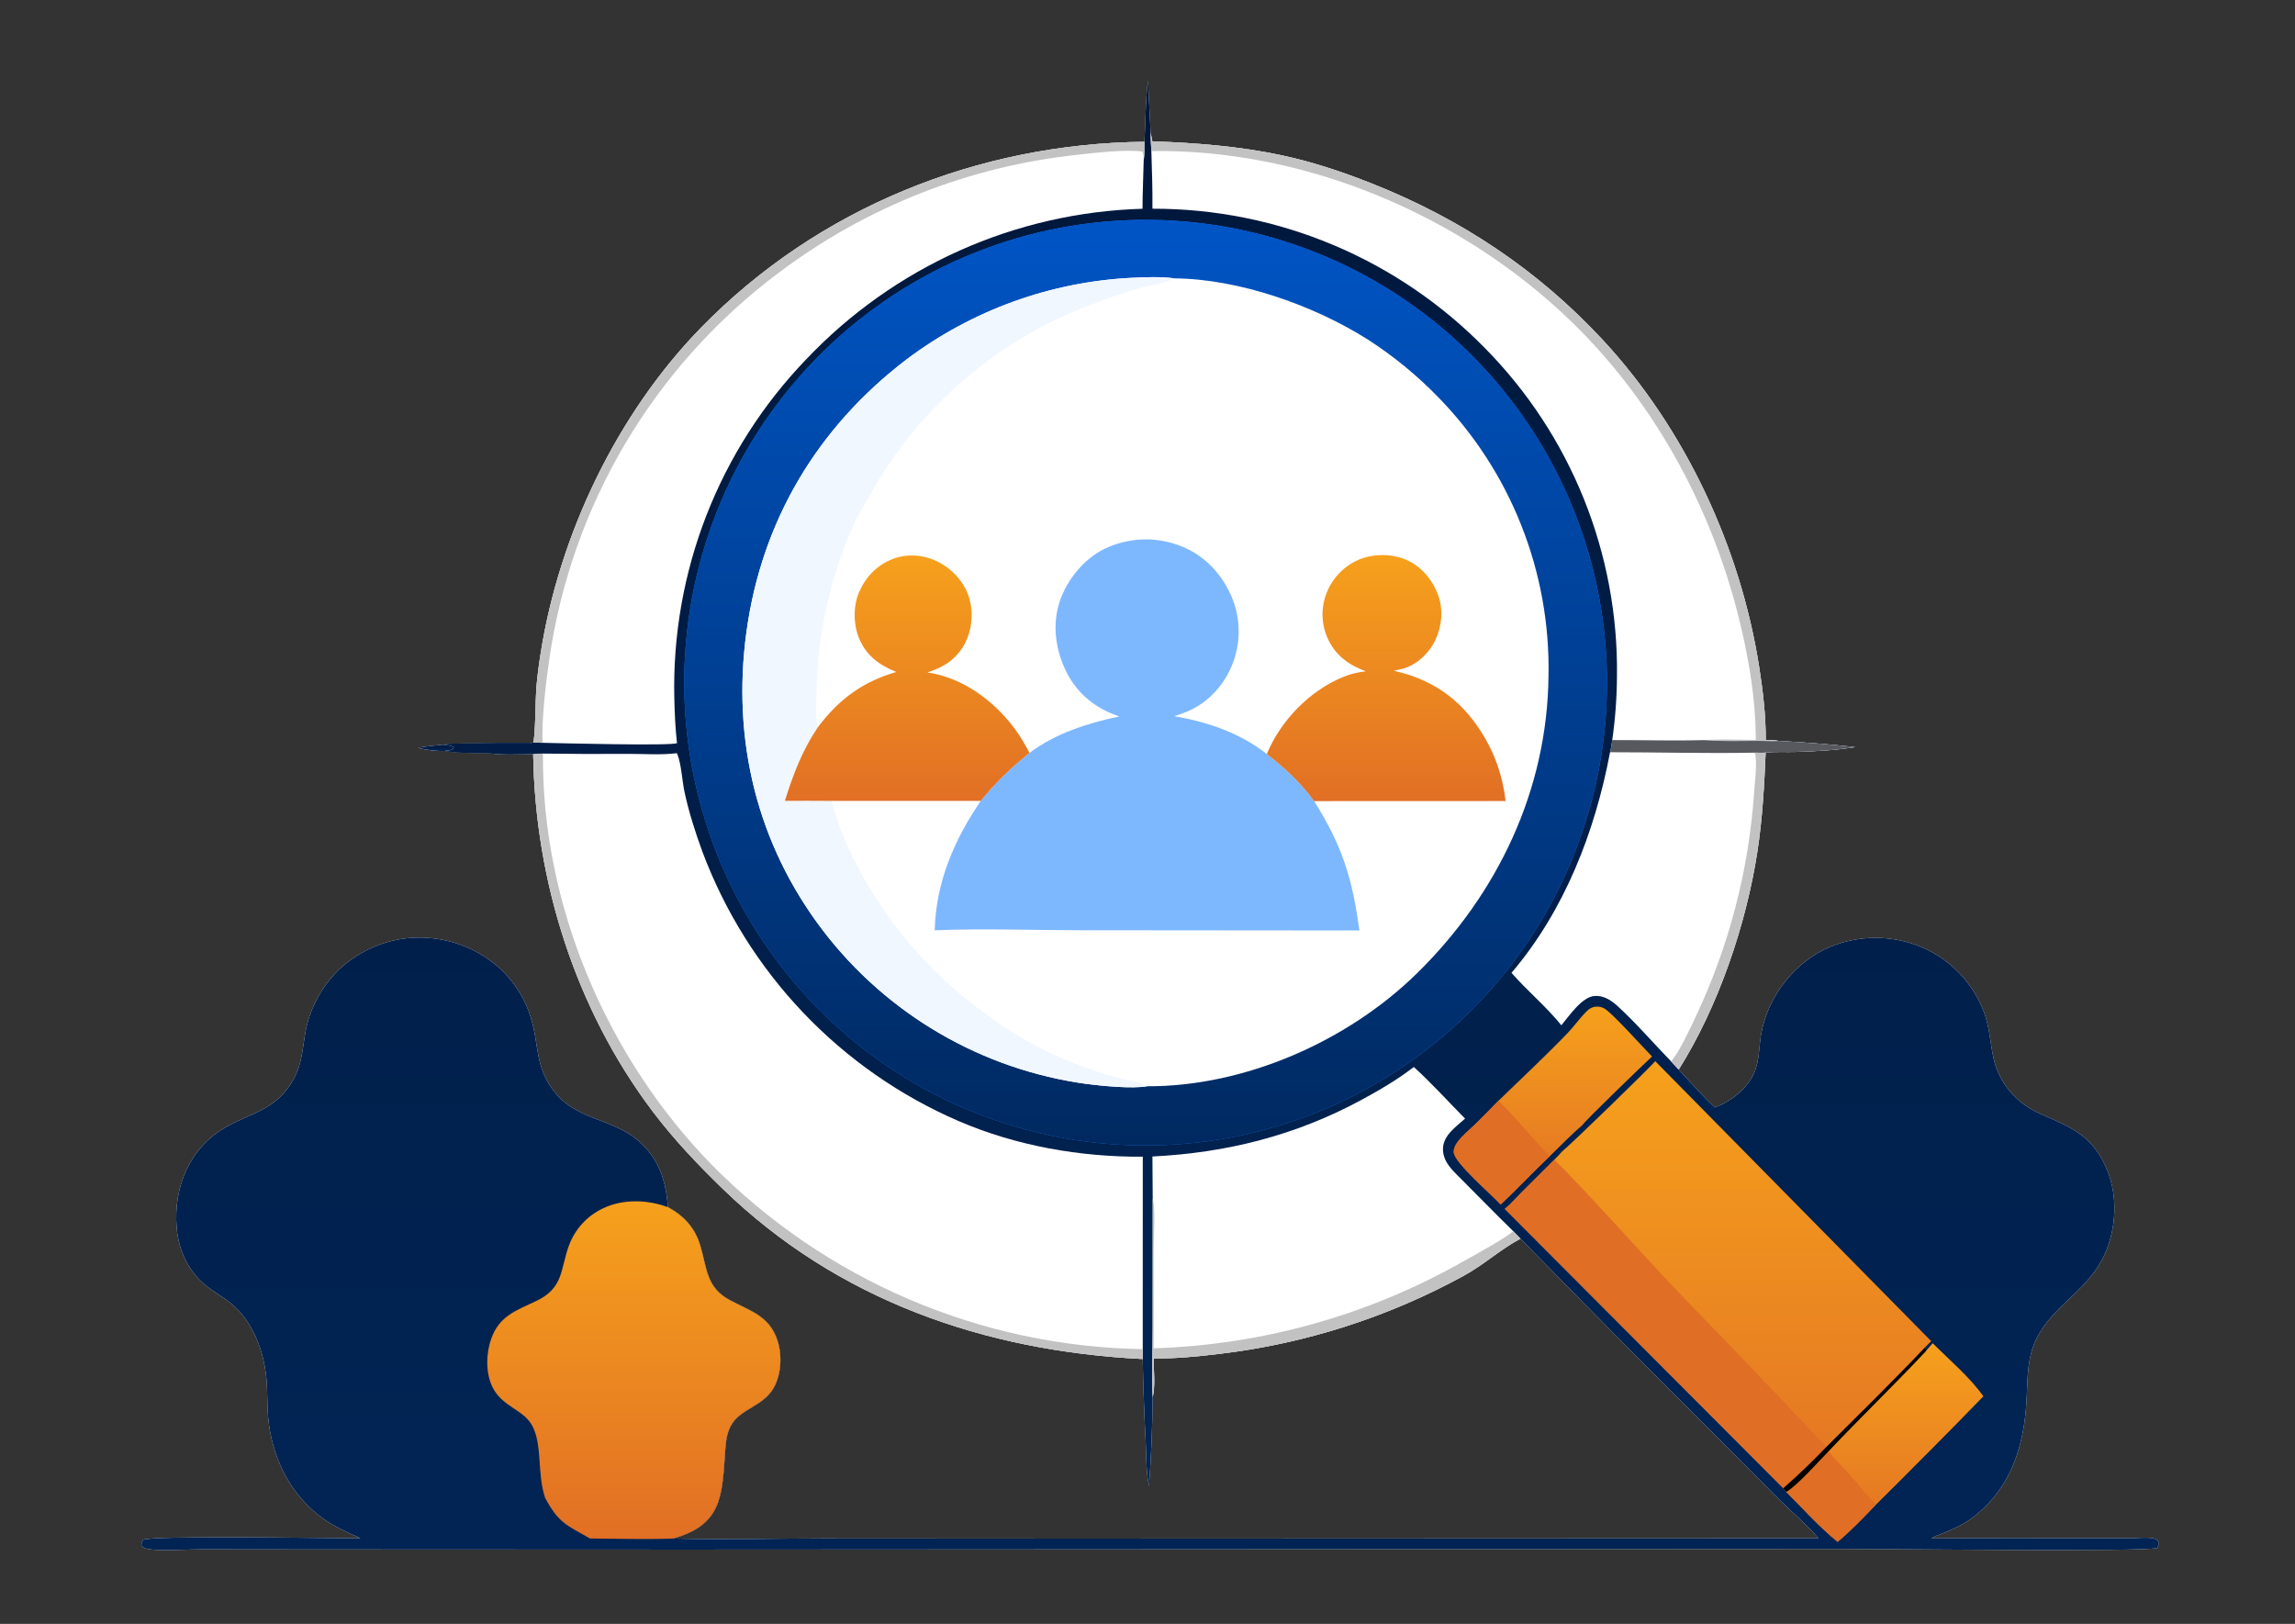 <svg width="424" height="300" viewBox="0 0 424 300" fill="none" xmlns="http://www.w3.org/2000/svg">
<rect x="0" y="0" width="424" height="300" fill="#333333" stroke="none"/>
<path d="M211.431 26.199C211.668 22.504 211.597 18.595 212.097 14.937L212.575 24.462L212.887 26.11C220.912 26.399 228.822 27.003 236.701 28.675C242.486 29.902 248.001 31.748 253.489 33.926C269.888 40.432 284.142 49.888 296.161 62.86C311.356 79.261 321.537 101.123 324.997 123.171C325.697 127.633 326.24 132.213 326.218 136.736C327.03 136.747 327.867 136.706 328.662 136.885C333.366 137.124 338.058 137.503 342.739 138.023C339.185 138.592 335.368 138.812 331.769 138.909C329.933 138.958 328.021 138.84 326.199 139.016C325.95 145.115 325.604 151.226 324.682 157.266C322.616 170.796 317.439 186.001 310.134 197.603C312.327 199.927 314.468 202.404 316.798 204.587L317.048 204.495C319.906 203.423 322.817 201.055 324.074 198.216C325.081 195.94 324.95 193.358 325.388 190.943C326.654 183.976 331.662 177.594 338.193 174.887C338.526 174.752 338.861 174.625 339.2 174.506C339.538 174.387 339.88 174.277 340.223 174.174C340.567 174.072 340.913 173.979 341.262 173.893C341.61 173.808 341.961 173.732 342.313 173.664C342.665 173.595 343.018 173.536 343.374 173.485C343.729 173.434 344.085 173.392 344.442 173.359C344.799 173.325 345.157 173.3 345.515 173.284C345.873 173.268 346.232 173.261 346.59 173.262C346.949 173.264 347.307 173.274 347.665 173.293C348.023 173.312 348.381 173.34 348.738 173.376C349.095 173.413 349.45 173.458 349.805 173.512C350.16 173.566 350.513 173.628 350.864 173.699C351.216 173.77 351.565 173.849 351.913 173.938C352.261 174.026 352.606 174.122 352.949 174.227C353.292 174.332 353.633 174.445 353.97 174.567C354.308 174.689 354.642 174.818 354.973 174.956C355.296 175.093 355.614 175.237 355.929 175.389C356.244 175.541 356.555 175.7 356.862 175.868C357.169 176.035 357.472 176.21 357.771 176.393C358.069 176.575 358.363 176.765 358.652 176.962C358.941 177.159 359.225 177.363 359.504 177.575C359.783 177.786 360.057 178.004 360.325 178.229C360.593 178.454 360.856 178.685 361.112 178.923C361.369 179.161 361.62 179.405 361.865 179.655C362.11 179.906 362.348 180.162 362.58 180.424C362.812 180.686 363.038 180.954 363.256 181.227C363.475 181.501 363.687 181.78 363.892 182.063C364.097 182.347 364.295 182.636 364.486 182.93C364.677 183.224 364.86 183.522 365.037 183.825C365.213 184.128 365.381 184.435 365.542 184.746C365.703 185.058 365.856 185.373 366.001 185.692C366.147 186.01 366.284 186.333 366.413 186.658C367.557 189.522 367.641 192.299 368.25 195.254C369.239 200.049 372.533 203.846 376.973 205.782C382.898 208.365 386.767 209.876 389.367 216.36C391.261 221.087 390.963 226.881 388.93 231.516C385.891 238.442 379.513 240.911 376.323 247.142C374.522 250.66 374.611 254.36 374.431 258.196C374.019 267.013 371.622 274.987 364.3 280.473C362.723 281.655 360.895 282.463 359.084 283.21C358.331 283.52 357.481 283.767 356.795 284.204C366.6 284.14 376.406 284.129 386.212 284.171L393.854 284.163C395.106 284.154 396.509 283.985 397.746 284.186C398.282 284.272 398.444 284.399 398.77 284.815C398.811 285.365 398.8 285.466 398.565 285.961C397.217 286.749 345.467 286.116 339.176 286.16L126.825 286.282L58.213 286.251L37.115 286.227C34.112 286.228 30.82 286.564 27.847 286.248C27.198 286.179 26.552 286.074 26.13 285.535C26.118 285.068 26.198 284.877 26.435 284.478C27.757 283.616 62.074 284.201 66.592 284.197C65.948 283.808 65.149 283.567 64.464 283.239C62.374 282.24 60.299 281.126 58.505 279.644C53.147 275.217 50.188 268.782 49.548 261.938C49.316 259.46 49.449 256.958 49.202 254.482C48.705 249.49 46.659 244.045 42.687 240.795C41.176 239.559 39.422 238.643 37.917 237.392C34.744 234.753 32.992 230.937 32.642 226.857C31.996 219.329 35.053 211.981 41.777 208.21C46.616 205.495 50.63 205.128 53.819 200.082C55.79 196.964 55.819 194.107 56.446 190.58C57.085 186.981 58.844 183.449 61.188 180.662C64.752 176.425 70.315 173.684 75.806 173.274C85.551 172.548 94.904 178.21 97.961 187.661C99.72 193.097 98.68 197.187 102.667 201.998C106.74 206.911 113.298 206.703 117.978 210.773C121.725 214.031 123.047 218.183 123.397 223.012C126.317 224.593 128.368 226.804 129.346 230.022C130.618 234.207 130.42 237.821 134.806 240.174C138.614 242.216 142.237 243.113 143.683 247.795C144.508 250.467 144.327 253.908 142.954 256.362C140.981 259.888 136.72 260.208 135.014 263.41C134.128 265.074 134.052 266.943 133.929 268.782C133.4 276.698 133.154 281.773 124.341 284.238C133.537 284.462 142.788 284.231 151.989 284.22L199.197 284.249L335.969 284.19C333.82 281.68 331.191 279.498 328.849 277.162L316.075 264.356C304.272 252.595 292.549 240.754 280.907 228.832C280.853 228.86 280.798 228.888 280.744 228.916C277.307 230.751 274.036 233.721 270.375 235.706C268.636 236.658 266.875 237.567 265.092 238.435C263.309 239.302 261.507 240.126 259.685 240.907C257.863 241.688 256.024 242.425 254.167 243.119C252.31 243.812 250.438 244.46 248.55 245.064C246.662 245.668 244.761 246.226 242.847 246.739C240.933 247.252 239.007 247.718 237.071 248.139C235.135 248.56 233.189 248.935 231.235 249.262C229.281 249.59 227.32 249.871 225.353 250.105C221.303 250.598 217.216 251.009 213.131 250.95C213.133 253.163 213.471 256.036 212.951 258.172C212.909 263.627 212.684 269.073 212.276 274.513C211.728 271.967 211.799 269.067 211.669 266.455C211.399 261.328 211.214 256.199 211.114 251.066C181.933 249.604 154.781 240.244 133.502 219.592C128.843 215.071 124.452 210.452 120.537 205.257C106.35 186.437 98.872 162.824 98.508 139.332C95.8 139.345 92.859 139.543 90.18 139.14C87.53 139.105 84.774 139.149 82.153 138.731C80.763 138.793 78.65 138.555 77.325 138.148C78.779 137.864 80.296 137.757 81.769 137.586C83.23 137.331 84.869 137.388 86.355 137.346C90.255 137.257 94.156 137.229 98.057 137.262L98.517 137.161C98.914 136.152 98.946 128.94 99.074 127.302C99.248 125.063 99.55 122.85 99.9 120.633C103.362 98.69 114.031 76.387 129.568 60.486C151.158 38.392 180.71 26.517 211.431 26.199Z" fill="white"/>
<path d="M211.431 26.199C211.668 22.504 211.597 18.595 212.097 14.937L212.575 24.462L212.887 26.11C220.912 26.399 228.822 27.003 236.701 28.675C242.486 29.902 248.001 31.748 253.489 33.926C269.888 40.432 284.142 49.888 296.161 62.86C311.356 79.261 321.537 101.123 324.997 123.171C325.697 127.633 326.24 132.213 326.218 136.736C327.03 136.747 327.867 136.706 328.662 136.885C333.366 137.124 338.058 137.503 342.739 138.023C339.185 138.592 335.368 138.812 331.769 138.909C329.933 138.958 328.021 138.84 326.199 139.016C325.95 145.115 325.604 151.226 324.682 157.266C322.616 170.796 317.439 186.001 310.134 197.603C312.327 199.927 314.468 202.404 316.798 204.587L317.048 204.495C319.906 203.423 322.817 201.055 324.074 198.216C325.081 195.94 324.95 193.358 325.388 190.943C326.654 183.976 331.662 177.594 338.193 174.887C338.526 174.752 338.861 174.625 339.2 174.506C339.538 174.387 339.88 174.277 340.223 174.174C340.567 174.072 340.913 173.979 341.262 173.893C341.61 173.808 341.961 173.732 342.313 173.664C342.665 173.595 343.018 173.536 343.374 173.485C343.729 173.434 344.085 173.392 344.442 173.359C344.799 173.325 345.157 173.3 345.515 173.284C345.873 173.268 346.232 173.261 346.59 173.262C346.949 173.264 347.307 173.274 347.665 173.293C348.023 173.312 348.381 173.34 348.738 173.376C349.095 173.413 349.45 173.458 349.805 173.512C350.16 173.566 350.513 173.628 350.864 173.699C351.216 173.77 351.565 173.849 351.913 173.938C352.261 174.026 352.606 174.122 352.949 174.227C353.292 174.332 353.633 174.445 353.97 174.567C354.308 174.689 354.642 174.818 354.973 174.956C355.296 175.093 355.614 175.237 355.929 175.389C356.244 175.541 356.555 175.7 356.862 175.868C357.169 176.035 357.472 176.21 357.771 176.393C358.069 176.575 358.363 176.765 358.652 176.962C358.941 177.159 359.225 177.363 359.504 177.575C359.783 177.786 360.057 178.004 360.325 178.229C360.593 178.454 360.856 178.685 361.112 178.923C361.369 179.161 361.62 179.405 361.865 179.655C362.11 179.906 362.348 180.162 362.58 180.424C362.812 180.686 363.038 180.954 363.256 181.227C363.475 181.501 363.687 181.78 363.892 182.063C364.097 182.347 364.295 182.636 364.486 182.93C364.677 183.224 364.86 183.522 365.037 183.825C365.213 184.128 365.381 184.435 365.542 184.746C365.703 185.058 365.856 185.373 366.001 185.692C366.147 186.01 366.284 186.333 366.413 186.658C367.557 189.522 367.641 192.299 368.25 195.254C369.239 200.049 372.533 203.846 376.973 205.782C382.898 208.365 386.767 209.876 389.367 216.36C391.261 221.087 390.963 226.881 388.93 231.516C385.891 238.442 379.513 240.911 376.323 247.142C374.522 250.66 374.611 254.36 374.431 258.196C374.019 267.013 371.622 274.987 364.3 280.473C362.723 281.655 360.895 282.463 359.084 283.21C358.331 283.52 357.481 283.767 356.795 284.204C366.6 284.14 376.406 284.129 386.212 284.171L393.854 284.163C395.106 284.154 396.509 283.985 397.746 284.186C398.282 284.272 398.444 284.399 398.77 284.815C398.811 285.365 398.8 285.466 398.565 285.961C397.217 286.749 345.467 286.116 339.176 286.16L126.825 286.282L58.213 286.251L37.115 286.227C34.112 286.228 30.82 286.564 27.847 286.248C27.198 286.179 26.552 286.074 26.13 285.535C26.118 285.068 26.198 284.877 26.435 284.478C27.757 283.616 62.074 284.201 66.592 284.197C65.948 283.808 65.149 283.567 64.464 283.239C62.374 282.24 60.299 281.126 58.505 279.644C53.147 275.217 50.188 268.782 49.548 261.938C49.316 259.46 49.449 256.958 49.202 254.482C48.705 249.49 46.659 244.045 42.687 240.795C41.176 239.559 39.422 238.643 37.917 237.392C34.744 234.753 32.992 230.937 32.642 226.857C31.996 219.329 35.053 211.981 41.777 208.21C46.616 205.495 50.63 205.128 53.819 200.082C55.79 196.964 55.819 194.107 56.446 190.58C57.085 186.981 58.844 183.449 61.188 180.662C64.752 176.425 70.315 173.684 75.806 173.274C85.551 172.548 94.904 178.21 97.961 187.661C99.72 193.097 98.68 197.187 102.667 201.998C106.74 206.911 113.298 206.703 117.978 210.773C121.725 214.031 123.047 218.183 123.397 223.012C126.317 224.593 128.368 226.804 129.346 230.022C130.618 234.207 130.42 237.821 134.806 240.174C138.614 242.216 142.237 243.113 143.683 247.795C144.508 250.467 144.327 253.908 142.954 256.362C140.981 259.888 136.72 260.208 135.014 263.41C134.128 265.074 134.052 266.943 133.929 268.782C133.4 276.698 133.154 281.773 124.341 284.238C133.537 284.462 142.788 284.231 151.989 284.22L199.197 284.249L335.969 284.19C333.82 281.68 331.191 279.498 328.849 277.162L316.075 264.356C304.272 252.595 292.549 240.754 280.907 228.832C280.853 228.86 280.798 228.888 280.744 228.916C277.307 230.751 274.036 233.721 270.375 235.706C268.636 236.658 266.875 237.567 265.092 238.435C263.309 239.302 261.507 240.126 259.685 240.907C257.863 241.688 256.024 242.425 254.167 243.119C252.31 243.812 250.438 244.46 248.55 245.064C246.662 245.668 244.761 246.226 242.847 246.739C240.933 247.252 239.007 247.718 237.071 248.139C235.135 248.56 233.189 248.935 231.235 249.262C229.281 249.59 227.32 249.871 225.353 250.105C221.303 250.598 217.216 251.009 213.131 250.95C213.133 253.163 213.471 256.036 212.951 258.172C212.909 263.627 212.684 269.073 212.276 274.513C211.728 271.967 211.799 269.067 211.669 266.455C211.399 261.328 211.214 256.199 211.114 251.066C181.933 249.604 154.781 240.244 133.502 219.592C128.843 215.071 124.452 210.452 120.537 205.257C106.35 186.437 98.872 162.824 98.508 139.332C95.8 139.345 92.859 139.543 90.18 139.14C87.53 139.105 84.774 139.149 82.153 138.731C80.763 138.793 78.65 138.555 77.325 138.148C78.779 137.864 80.296 137.757 81.769 137.586C83.23 137.331 84.869 137.388 86.355 137.346C90.255 137.257 94.156 137.229 98.057 137.262L98.517 137.161C98.914 136.152 98.946 128.94 99.074 127.302C99.248 125.063 99.55 122.85 99.9 120.633C103.362 98.69 114.031 76.387 129.568 60.486C151.158 38.392 180.71 26.517 211.431 26.199Z" fill="url(#paint0_linear_5332_2304)"/>
<path d="M100.312 139.222C105.578 139.291 110.845 139.308 116.111 139.273C119.004 139.269 122.18 139.509 125.042 139.145C125.08 139.232 125.121 139.318 125.159 139.405C125.846 141.008 126.056 144.416 126.456 146.279C127.255 150.001 128.45 153.757 129.761 157.329C130.019 158.018 130.286 158.704 130.561 159.386C130.836 160.069 131.12 160.747 131.413 161.423C131.705 162.098 132.006 162.77 132.315 163.437C132.624 164.105 132.942 164.769 133.268 165.428C133.593 166.088 133.927 166.743 134.27 167.395C134.612 168.046 134.963 168.693 135.321 169.335C135.68 169.977 136.046 170.615 136.421 171.248C136.795 171.882 137.177 172.51 137.568 173.133C137.958 173.757 138.356 174.375 138.761 174.989C139.167 175.602 139.581 176.211 140.002 176.814C140.423 177.417 140.851 178.014 141.287 178.607C141.723 179.199 142.166 179.786 142.617 180.367C143.068 180.948 143.525 181.523 143.991 182.093C144.456 182.662 144.928 183.225 145.407 183.783C145.887 184.341 146.373 184.892 146.866 185.438C147.359 185.983 147.858 186.522 148.365 187.055C148.872 187.588 149.385 188.114 149.905 188.634C150.424 189.153 150.95 189.667 151.483 190.173C152.016 190.68 152.555 191.179 153.1 191.673C153.645 192.165 154.196 192.651 154.754 193.13C155.311 193.609 155.874 194.081 156.443 194.546C157.012 195.011 157.587 195.469 158.168 195.919C158.748 196.369 159.335 196.812 159.927 197.248C160.518 197.683 161.115 198.111 161.718 198.532C162.32 198.952 162.928 199.365 163.54 199.77C164.153 200.176 164.771 200.573 165.394 200.963C166.017 201.352 166.644 201.734 167.277 202.108C167.909 202.481 168.546 202.847 169.187 203.205C169.829 203.563 170.475 203.912 171.125 204.253C171.775 204.595 172.43 204.928 173.088 205.253C173.747 205.578 174.409 205.894 175.076 206.202C175.743 206.511 176.413 206.811 177.087 207.102C187.723 211.691 199.581 213.77 211.129 213.691L211.12 249.243L211.113 251.066C181.932 249.604 154.781 240.244 133.501 219.592C128.843 215.071 124.451 210.452 120.536 205.257C106.349 186.437 98.871 162.824 98.508 139.332C98.508 139.332 99.282 139.332 100.312 139.222Z" fill="white"/>
<path d="M100.312 139.222C100.063 167.17 112.114 195.368 131.528 215.217C132.179 215.876 132.837 216.527 133.503 217.169C134.169 217.812 134.842 218.446 135.524 219.073C136.205 219.699 136.894 220.317 137.591 220.927C138.287 221.536 138.99 222.137 139.701 222.73C140.412 223.322 141.13 223.906 141.855 224.481C142.579 225.056 143.311 225.623 144.05 226.18C144.788 226.737 145.533 227.286 146.285 227.825C147.037 228.364 147.795 228.894 148.56 229.415C149.324 229.936 150.095 230.447 150.872 230.949C151.649 231.451 152.432 231.944 153.221 232.427C154.01 232.91 154.804 233.384 155.604 233.847C156.405 234.311 157.21 234.765 158.022 235.209C158.833 235.654 159.649 236.088 160.471 236.512C161.292 236.937 162.119 237.351 162.951 237.755C163.782 238.16 164.619 238.554 165.46 238.938C166.301 239.322 167.147 239.696 167.997 240.059C168.847 240.423 169.702 240.776 170.561 241.118C171.419 241.461 172.282 241.793 173.149 242.115C174.016 242.437 174.886 242.748 175.76 243.049C176.635 243.35 177.513 243.64 178.394 243.919C179.275 244.198 180.16 244.467 181.048 244.724C181.935 244.982 182.826 245.23 183.72 245.466C184.613 245.702 185.51 245.927 186.409 246.142C187.308 246.356 188.21 246.559 189.114 246.752C190.018 246.945 190.924 247.126 191.833 247.297C192.741 247.467 193.651 247.627 194.564 247.775C195.476 247.924 196.39 248.061 197.305 248.187C198.221 248.313 199.138 248.428 200.056 248.532C200.975 248.636 201.894 248.729 202.815 248.811C203.736 248.893 204.657 248.963 205.58 249.022C206.502 249.081 207.425 249.129 208.348 249.166C209.272 249.203 210.196 249.229 211.12 249.243L211.113 251.066C181.932 249.604 154.781 240.244 133.501 219.592C128.843 215.071 124.451 210.452 120.536 205.257C106.349 186.437 98.871 162.824 98.508 139.332C99 139.222 99.43 139.222 100.312 139.222Z" fill="#C3C2C2"/>
<path d="M211.43 26.199C211.42 27.328 211.481 28.516 211.296 29.628C211.242 32.604 211.078 35.593 211.082 38.567C210.355 38.588 209.63 38.618 208.904 38.656C208.178 38.695 207.453 38.742 206.729 38.799C206.005 38.855 205.281 38.92 204.558 38.994C203.835 39.068 203.114 39.151 202.393 39.243C201.672 39.334 200.952 39.435 200.234 39.544C199.516 39.654 198.799 39.772 198.083 39.899C197.368 40.026 196.654 40.161 195.942 40.306C195.23 40.45 194.519 40.603 193.811 40.765C193.103 40.927 192.396 41.098 191.692 41.277C190.988 41.456 190.286 41.644 189.586 41.84C188.886 42.036 188.189 42.241 187.494 42.455C186.8 42.668 186.108 42.89 185.418 43.121C184.729 43.351 184.043 43.59 183.359 43.837C182.676 44.084 181.995 44.34 181.318 44.604C180.641 44.868 179.967 45.14 179.296 45.42C178.625 45.701 177.958 45.989 177.295 46.286C176.631 46.583 175.971 46.888 175.315 47.201C174.659 47.514 174.007 47.834 173.358 48.163C172.71 48.492 172.066 48.829 171.425 49.174C170.785 49.519 170.149 49.871 169.518 50.231C168.886 50.592 168.259 50.96 167.637 51.336C167.014 51.711 166.396 52.095 165.783 52.486C165.17 52.876 164.561 53.274 163.958 53.68C163.354 54.086 162.756 54.499 162.162 54.92C161.569 55.34 160.98 55.768 160.397 56.203C159.814 56.637 159.237 57.079 158.664 57.528C158.092 57.977 157.525 58.433 156.964 58.896C156.403 59.359 155.847 59.828 155.297 60.305C154.748 60.782 154.204 61.265 153.666 61.755C153.128 62.245 152.596 62.741 152.07 63.244C151.544 63.746 151.024 64.256 150.511 64.771C149.998 65.287 149.49 65.808 148.99 66.337C148.491 66.854 147.998 67.377 147.512 67.906C147.026 68.436 146.547 68.971 146.074 69.512C145.602 70.054 145.136 70.601 144.677 71.153C144.218 71.706 143.765 72.265 143.32 72.829C142.875 73.393 142.436 73.962 142.005 74.537C141.574 75.112 141.15 75.693 140.733 76.278C140.316 76.864 139.906 77.454 139.504 78.05C139.101 78.645 138.706 79.246 138.319 79.852C137.931 80.457 137.551 81.068 137.179 81.682C136.806 82.297 136.442 82.917 136.084 83.541C135.727 84.165 135.378 84.793 135.036 85.426C134.694 86.059 134.361 86.695 134.035 87.337C133.709 87.978 133.391 88.623 133.081 89.271C132.771 89.92 132.469 90.573 132.175 91.23C131.881 91.886 131.596 92.546 131.318 93.209C131.041 93.873 130.771 94.54 130.51 95.21C130.249 95.88 129.996 96.554 129.752 97.23C129.508 97.906 129.272 98.586 129.044 99.268C128.816 99.951 128.597 100.636 128.386 101.323C128.176 102.011 127.973 102.701 127.78 103.394C127.586 104.087 127.401 104.782 127.225 105.48C127.048 106.177 126.88 106.877 126.721 107.578C126.562 108.28 126.411 108.983 126.269 109.689C126.127 110.394 125.994 111.101 125.87 111.81C125.745 112.518 125.63 113.228 125.523 113.94C125.416 114.651 125.318 115.364 125.229 116.078C125.14 116.792 125.059 117.507 124.988 118.223C124.916 118.939 124.853 119.656 124.8 120.373C124.746 121.091 124.701 121.809 124.665 122.527C124.629 123.246 124.601 123.965 124.583 124.684C124.565 125.404 124.555 126.123 124.554 126.843C124.554 127.562 124.562 128.282 124.579 129.001C124.642 131.758 124.764 134.559 125.075 137.301C123.68 137.815 103.082 137.298 100.252 137.227C99.672 137.222 99.095 137.191 98.516 137.161C98.913 136.152 98.945 128.94 99.073 127.302C99.247 125.063 99.549 122.85 99.898 120.633C103.361 98.69 114.03 76.387 129.567 60.487C151.157 38.392 180.708 26.518 211.43 26.199Z" fill="white"/>
<path d="M211.43 26.199C211.42 27.328 211.481 28.516 211.296 29.628C211.265 29.074 211.327 28.48 211.028 28.004C208.032 27.572 202.225 28.229 199.033 28.599C197.794 28.73 196.558 28.882 195.325 29.055C194.091 29.229 192.86 29.422 191.633 29.637C190.406 29.851 189.183 30.087 187.964 30.342C186.744 30.598 185.53 30.874 184.32 31.171C183.109 31.468 181.905 31.785 180.705 32.122C179.506 32.459 178.312 32.817 177.125 33.194C175.937 33.572 174.757 33.969 173.583 34.387C172.408 34.804 171.242 35.241 170.082 35.698C168.923 36.155 167.771 36.631 166.627 37.126C165.484 37.622 164.349 38.136 163.223 38.67C162.097 39.204 160.98 39.757 159.872 40.328C158.764 40.899 157.666 41.489 156.578 42.097C155.49 42.706 154.413 43.333 153.346 43.977C152.278 44.622 151.223 45.285 150.178 45.965C149.133 46.645 148.1 47.343 147.078 48.059C146.057 48.774 145.048 49.506 144.051 50.255C143.336 50.787 142.627 51.327 141.925 51.876C141.223 52.426 140.528 52.983 139.84 53.55C139.152 54.117 138.471 54.692 137.797 55.275C137.123 55.858 136.456 56.45 135.797 57.05C135.137 57.65 134.486 58.258 133.841 58.874C133.197 59.49 132.56 60.114 131.931 60.746C131.302 61.378 130.681 62.018 130.068 62.665C129.454 63.312 128.849 63.967 128.252 64.63C127.655 65.292 127.066 65.961 126.486 66.638C125.905 67.316 125.333 68 124.77 68.691C124.206 69.382 123.651 70.08 123.104 70.785C122.558 71.49 122.02 72.201 121.491 72.92C120.963 73.638 120.443 74.363 119.931 75.094C119.421 75.825 118.919 76.562 118.426 77.306C117.933 78.05 117.449 78.799 116.975 79.555C116.501 80.311 116.036 81.072 115.58 81.839C115.125 82.606 114.679 83.379 114.242 84.157C113.806 84.936 113.379 85.719 112.962 86.508C112.544 87.297 112.137 88.091 111.74 88.89C111.342 89.689 110.954 90.493 110.576 91.301C110.199 92.11 109.831 92.923 109.473 93.74C109.116 94.558 108.768 95.38 108.43 96.207C108.093 97.033 107.766 97.863 107.449 98.698C107.132 99.532 106.825 100.37 106.529 101.212C106.233 102.054 105.947 102.9 105.672 103.749C105.396 104.598 105.131 105.451 104.877 106.306C104.623 107.162 104.379 108.021 104.146 108.883C103.912 109.745 103.69 110.609 103.478 111.476C103.266 112.344 103.065 113.213 102.875 114.086C102.684 114.958 102.504 115.833 102.335 116.709C102.167 117.586 102.009 118.465 101.862 119.346C101.714 120.226 101.578 121.109 101.453 121.993C100.869 126.038 100 133.297 100.252 137.227C99.672 137.222 99.095 137.191 98.516 137.161C98.913 136.152 98.945 128.94 99.073 127.302C99.247 125.063 99.549 122.85 99.898 120.633C103.361 98.69 114.03 76.387 129.567 60.487C151.157 38.392 180.708 26.518 211.43 26.199Z" fill="#C3C2C2"/>
<path d="M212.574 24.462L212.886 26.11C220.912 26.399 228.822 27.003 236.701 28.675C242.485 29.902 248.001 31.749 253.489 33.926C269.887 40.432 284.141 49.888 296.16 62.86C311.355 79.261 321.536 101.123 324.996 123.171C325.697 127.633 326.239 132.213 326.218 136.736C327.029 136.747 327.867 136.706 328.662 136.885C327.364 136.994 325.998 136.864 324.688 136.872C321.446 136.892 318.144 136.981 314.91 136.743C309.256 136.944 303.523 136.736 297.86 136.731C298.426 132.774 298.717 128.798 298.734 124.801C298.742 124.104 298.742 123.407 298.733 122.71C298.724 122.012 298.706 121.315 298.68 120.619C298.654 119.922 298.619 119.226 298.576 118.53C298.532 117.834 298.48 117.139 298.42 116.444C298.359 115.75 298.29 115.056 298.213 114.363C298.135 113.671 298.049 112.979 297.954 112.288C297.859 111.597 297.756 110.908 297.645 110.22C297.533 109.532 297.413 108.845 297.284 108.16C297.155 107.475 297.018 106.791 296.873 106.11C296.727 105.428 296.573 104.748 296.411 104.07C296.249 103.392 296.078 102.716 295.899 102.043C295.72 101.369 295.533 100.698 295.338 100.029C295.142 99.36 294.939 98.693 294.727 98.029C294.515 97.365 294.295 96.704 294.067 96.046C293.838 95.387 293.602 94.731 293.358 94.079C293.113 93.426 292.861 92.776 292.601 92.13C292.34 91.484 292.072 90.841 291.796 90.201C291.519 89.561 291.235 88.925 290.943 88.292C290.651 87.659 290.352 87.03 290.044 86.405C289.737 85.78 289.422 85.159 289.099 84.541C288.776 83.924 288.446 83.31 288.108 82.701C287.77 82.092 287.425 81.487 287.072 80.886C286.719 80.286 286.359 79.689 285.991 79.098C285.623 78.506 285.249 77.919 284.867 77.336C284.485 76.754 284.096 76.176 283.7 75.603C283.303 75.031 282.9 74.463 282.49 73.9C282.079 73.337 281.662 72.779 281.238 72.227C280.814 71.674 280.384 71.127 279.946 70.586C279.509 70.044 279.065 69.508 278.614 68.977C278.163 68.447 277.706 67.921 277.242 67.402C276.779 66.882 276.309 66.369 275.832 65.861C275.356 65.353 274.873 64.852 274.385 64.356C273.885 63.846 273.38 63.341 272.868 62.844C272.356 62.346 271.838 61.854 271.314 61.369C270.79 60.885 270.261 60.407 269.725 59.935C269.189 59.463 268.647 58.998 268.1 58.54C267.552 58.082 266.999 57.631 266.441 57.187C265.882 56.742 265.318 56.305 264.748 55.875C264.179 55.445 263.604 55.022 263.024 54.606C262.444 54.19 261.859 53.782 261.269 53.38C260.679 52.979 260.084 52.586 259.484 52.199C258.884 51.813 258.279 51.434 257.67 51.063C257.06 50.692 256.447 50.328 255.828 49.973C255.21 49.617 254.587 49.269 253.96 48.928C253.333 48.588 252.702 48.256 252.067 47.931C251.431 47.607 250.792 47.29 250.149 46.982C249.506 46.673 248.859 46.373 248.208 46.08C247.558 45.788 246.903 45.504 246.246 45.228C245.588 44.952 244.927 44.684 244.263 44.425C243.598 44.165 242.931 43.914 242.261 43.671C241.59 43.428 240.916 43.194 240.24 42.968C239.564 42.742 238.885 42.525 238.203 42.316C237.521 42.107 236.837 41.907 236.15 41.715C235.463 41.523 234.774 41.339 234.083 41.165C233.391 40.99 232.698 40.824 232.002 40.667C231.307 40.51 230.61 40.361 229.911 40.221C229.211 40.081 228.511 39.95 227.808 39.828C227.106 39.705 226.402 39.592 225.697 39.487C224.992 39.382 224.285 39.286 223.578 39.199C222.87 39.112 222.161 39.034 221.452 38.964C220.742 38.895 220.032 38.834 219.321 38.783C218.61 38.731 217.899 38.688 217.186 38.654C216.474 38.621 215.762 38.596 215.049 38.58C214.336 38.563 213.623 38.556 212.911 38.558C212.95 35.011 212.82 31.457 212.714 27.912C212.636 26.759 212.576 25.617 212.574 24.462Z" fill="white"/>
<path d="M212.574 24.462L212.886 26.11C220.912 26.399 228.822 27.003 236.701 28.675C242.485 29.902 248.001 31.749 253.489 33.926C269.887 40.432 284.141 49.888 296.16 62.86C311.355 79.261 321.536 101.123 324.996 123.171C325.697 127.633 326.239 132.213 326.218 136.736C327.029 136.747 327.867 136.706 328.662 136.885C327.364 136.994 325.998 136.864 324.688 136.872C321.446 136.892 318.144 136.981 314.91 136.743C318.022 136.493 321.259 136.678 324.385 136.691C324.387 136.385 324.386 136.079 324.381 135.774C324.28 129.241 323.255 122.839 321.804 116.484C316.913 95.06 306.162 74.78 290.334 59.436C270.028 39.752 241.084 27.468 212.714 27.912C212.636 26.759 212.576 25.617 212.574 24.462Z" fill="#C3C2C2"/>
<path d="M212.911 213.655C226.666 212.969 239.378 209.769 251.531 203.195C254.883 201.381 258.18 199.457 261.2 197.116C264.518 200.13 267.518 203.472 270.671 206.655C269.03 208.129 266.673 209.726 266.593 212.13C266.525 214.148 267.706 215.562 269.049 216.907C272.55 220.415 276.022 223.986 279.564 227.448L280.907 228.832C280.852 228.86 280.798 228.888 280.744 228.916C277.306 230.751 274.036 233.721 270.375 235.706C268.636 236.658 266.874 237.567 265.092 238.434C263.309 239.302 261.507 240.126 259.685 240.907C257.863 241.688 256.024 242.425 254.167 243.119C252.31 243.812 250.438 244.46 248.55 245.064C246.662 245.668 244.761 246.226 242.847 246.739C240.933 247.252 239.007 247.718 237.071 248.139C235.134 248.56 233.189 248.934 231.235 249.262C229.281 249.59 227.32 249.871 225.352 250.105C221.303 250.598 217.216 251.009 213.131 250.949C213.133 253.163 213.471 256.036 212.951 258.172C212.771 253.785 212.951 249.327 212.95 244.934L212.964 221.321L212.911 213.655Z" fill="white"/>
<path d="M212.964 221.321C213.503 223.962 213.147 227.568 213.147 230.302L213.134 249.088C214.387 249.049 215.638 248.992 216.889 248.915C218.14 248.838 219.389 248.743 220.637 248.628C221.885 248.514 223.131 248.38 224.375 248.227C225.618 248.075 226.859 247.903 228.098 247.713C229.336 247.523 230.572 247.314 231.804 247.086C233.036 246.858 234.265 246.611 235.49 246.346C236.715 246.08 237.935 245.796 239.152 245.494C240.368 245.191 241.579 244.87 242.786 244.531C243.992 244.191 245.193 243.834 246.389 243.458C247.585 243.082 248.774 242.688 249.958 242.276C251.142 241.863 252.319 241.433 253.49 240.985C254.661 240.537 255.824 240.071 256.981 239.588C258.137 239.104 259.286 238.603 260.428 238.085C261.57 237.566 262.703 237.031 263.828 236.478C264.954 235.925 266.07 235.355 267.178 234.768C268.286 234.181 269.385 233.577 270.475 232.957C272.322 231.929 278.225 228.704 279.564 227.448L280.907 228.832C280.852 228.86 280.798 228.888 280.744 228.916C277.306 230.751 274.036 233.721 270.375 235.706C268.636 236.658 266.874 237.567 265.092 238.435C263.309 239.302 261.507 240.126 259.685 240.907C257.863 241.688 256.024 242.425 254.167 243.119C252.31 243.812 250.438 244.46 248.55 245.064C246.662 245.668 244.761 246.226 242.847 246.739C240.933 247.252 239.007 247.718 237.071 248.139C235.134 248.56 233.189 248.934 231.235 249.262C229.281 249.59 227.32 249.871 225.352 250.105C221.303 250.598 217.216 251.009 213.131 250.949C213.133 253.163 213.471 256.036 212.951 258.172C212.771 253.785 212.951 249.327 212.95 244.934L212.964 221.321Z" fill="#C3C2C2"/>
<path d="M100.716 276.738C99.201 272.246 100.243 267.006 98.346 263.418C96.723 260.349 92.712 259.915 90.945 256.178C89.695 253.536 89.796 250.012 90.765 247.293C92.269 243.072 95.44 242.075 99.078 240.346C104.164 237.926 103.499 234.538 105.115 230.087C105.184 229.899 105.259 229.713 105.337 229.529C105.416 229.344 105.499 229.162 105.587 228.982C105.675 228.802 105.767 228.624 105.863 228.449C105.959 228.273 106.06 228.1 106.165 227.929C106.269 227.758 106.378 227.59 106.491 227.425C106.604 227.259 106.721 227.097 106.842 226.937C106.963 226.778 107.087 226.621 107.216 226.467C107.344 226.314 107.477 226.164 107.612 226.016C107.748 225.869 107.887 225.726 108.03 225.585C108.173 225.445 108.319 225.309 108.468 225.175C108.618 225.042 108.77 224.913 108.926 224.787C109.082 224.662 109.241 224.54 109.402 224.422C109.564 224.304 109.728 224.19 109.895 224.081C110.063 223.971 110.232 223.865 110.405 223.763C110.577 223.662 110.752 223.565 110.929 223.472C111.106 223.379 111.285 223.29 111.467 223.206C115.191 221.458 119.595 221.625 123.396 223.012C126.317 224.593 128.367 226.804 129.346 230.022C130.618 234.207 130.419 237.821 134.806 240.174C138.614 242.216 142.237 243.113 143.682 247.795C144.508 250.467 144.326 253.908 142.953 256.362C140.98 259.888 136.719 260.207 135.014 263.409C134.128 265.073 134.051 266.943 133.928 268.782C133.399 276.698 133.153 281.773 124.34 284.238C119.244 284.419 114.097 284.259 108.996 284.222C104.628 281.723 103.227 281.383 100.716 276.738Z" fill="url(#paint1_linear_5332_2304)"/>
<path d="M297.86 136.731C303.523 136.736 309.256 136.944 314.91 136.743C318.144 136.981 321.446 136.892 324.688 136.872C325.998 136.864 327.364 136.994 328.662 136.885C333.366 137.124 338.058 137.504 342.739 138.023C339.185 138.592 335.368 138.812 331.769 138.909C329.933 138.958 328.021 138.84 326.199 139.016C325.95 145.115 325.604 151.226 324.681 157.266C322.615 170.796 317.438 186.002 310.133 197.603L308.746 196.099C305.452 192.715 302.293 189.018 298.816 185.836C297.652 184.771 296.215 183.864 294.577 184.001C292.207 184.199 289.896 187.72 288.456 189.413C285.628 185.899 282.186 183.1 279.248 179.723C289.024 168.26 294.68 153.675 297.456 138.969C297.67 138.248 297.747 137.473 297.86 136.731Z" fill="white"/>
<path d="M323.871 139.054C324.652 138.987 325.426 139.15 326.199 139.016C325.95 145.115 325.604 151.226 324.681 157.266C322.615 170.796 317.439 186.001 310.133 197.603L308.746 196.099C308.835 195.988 308.925 195.878 309.008 195.763C310.694 193.43 311.992 190.553 313.224 187.951C313.995 186.324 314.727 184.68 315.421 183.019C316.115 181.357 316.77 179.681 317.386 177.988C318.001 176.296 318.577 174.59 319.113 172.871C319.648 171.152 320.144 169.421 320.598 167.678C321.053 165.935 321.467 164.183 321.84 162.421C322.212 160.659 322.543 158.889 322.833 157.111C323.123 155.333 323.372 153.55 323.578 151.76C323.784 149.971 323.949 148.178 324.071 146.38C324.22 144.166 324.639 141.408 324.275 139.239L323.871 139.054Z" fill="#C3C2C2"/>
<path d="M297.86 136.731C303.523 136.736 309.256 136.944 314.91 136.743C318.144 136.981 321.446 136.892 324.688 136.872C325.998 136.864 327.364 136.994 328.662 136.885C333.366 137.124 338.058 137.504 342.739 138.023C339.185 138.592 335.368 138.812 331.769 138.909C329.933 138.958 328.021 138.84 326.199 139.016C325.426 139.15 324.652 138.987 323.87 139.054C315.076 139.214 306.254 138.966 297.456 138.969C297.67 138.248 297.746 137.473 297.86 136.731Z" fill="#57595F"/>
<path d="M81.768 137.586C83.228 137.331 84.868 137.388 86.354 137.346C90.254 137.257 94.155 137.229 98.056 137.262C97.879 137.401 97.73 137.584 97.526 137.678C96.939 137.951 95.289 137.76 94.526 137.852C93.05 138.029 91.612 138.368 90.168 138.711C91.294 138.872 96.203 138.548 96.639 139.094C94.562 139.319 92.282 139.1 90.179 139.14C87.529 139.105 84.773 139.149 82.152 138.731C80.762 138.793 78.649 138.555 77.323 138.148C78.778 137.864 80.295 137.757 81.768 137.586Z" fill="#011D46"/>
<path d="M82.152 138.731C80.762 138.793 78.649 138.556 77.323 138.148C78.778 137.864 80.295 137.757 81.768 137.586C82.476 137.662 83.24 137.659 83.854 138.054C83.675 138.42 83.582 138.458 83.183 138.582C82.859 138.682 82.488 138.646 82.152 138.731Z" fill="white"/>
<path d="M82.152 138.731C80.762 138.793 78.649 138.556 77.323 138.148C78.778 137.864 80.295 137.757 81.768 137.586C82.476 137.662 83.24 137.659 83.854 138.054C83.675 138.42 83.582 138.458 83.183 138.582C82.859 138.682 82.488 138.646 82.152 138.731Z" fill="url(#paint2_linear_5332_2304)"/>
<path d="M208.331 40.678C209.724 40.624 211.119 40.603 212.513 40.618C213.908 40.632 215.301 40.68 216.694 40.763C218.086 40.846 219.476 40.963 220.862 41.114C222.249 41.265 223.631 41.45 225.008 41.67C226.386 41.889 227.757 42.142 229.122 42.429C230.488 42.715 231.845 43.036 233.194 43.389C234.544 43.743 235.884 44.129 237.214 44.549C238.545 44.969 239.864 45.421 241.173 45.905C242.481 46.39 243.777 46.906 245.06 47.455C246.343 48.003 247.612 48.582 248.867 49.193C250.122 49.804 251.361 50.446 252.585 51.117C253.808 51.789 255.014 52.491 256.203 53.222C257.392 53.953 258.563 54.713 259.715 55.502C260.867 56.291 261.999 57.108 263.11 57.952C264.222 58.797 265.313 59.668 266.382 60.566C267.451 61.465 268.498 62.389 269.522 63.338C270.546 64.288 271.546 65.263 272.523 66.262C273.499 67.261 274.45 68.283 275.377 69.329C276.303 70.375 277.203 71.443 278.077 72.533C278.951 73.624 279.798 74.735 280.618 75.867C281.437 76.999 282.229 78.15 282.992 79.321C283.756 80.492 284.49 81.681 285.195 82.888C285.9 84.095 286.575 85.319 287.221 86.559C287.866 87.799 288.48 89.054 289.064 90.325C289.648 91.596 290.2 92.88 290.721 94.177C291.242 95.475 291.731 96.785 292.188 98.107C292.645 99.429 293.069 100.761 293.461 102.103C293.853 103.446 294.211 104.798 294.537 106.158C294.862 107.519 295.154 108.886 295.413 110.261C295.672 111.635 295.897 113.016 296.087 114.402C296.279 115.788 296.436 117.177 296.559 118.571C296.682 119.964 296.771 121.36 296.826 122.758C296.88 124.156 296.901 125.554 296.887 126.953C296.873 128.352 296.826 129.75 296.743 131.146C296.661 132.543 296.545 133.937 296.395 135.328C296.245 136.718 296.06 138.105 295.842 139.487C295.624 140.868 295.372 142.244 295.087 143.613C294.801 144.983 294.482 146.344 294.13 147.698C293.778 149.052 293.393 150.396 292.976 151.73C292.557 153.065 292.107 154.389 291.625 155.702C291.142 157.014 290.627 158.314 290.081 159.601C289.535 160.888 288.958 162.161 288.349 163.42C287.74 164.679 287.101 165.922 286.432 167.15C285.762 168.377 285.063 169.587 284.335 170.78C283.606 171.973 282.849 173.147 282.063 174.303C281.277 175.458 280.463 176.594 279.621 177.71C278.779 178.825 277.911 179.919 277.016 180.992C276.121 182.065 275.2 183.115 274.253 184.142C273.306 185.17 272.335 186.173 271.339 187.153C270.344 188.133 269.325 189.087 268.282 190.017C267.24 190.946 266.175 191.849 265.089 192.726C264.002 193.603 262.895 194.453 261.766 195.276C260.638 196.098 259.49 196.893 258.323 197.659C257.156 198.425 255.971 199.161 254.768 199.869C253.565 200.577 252.345 201.254 251.109 201.902C249.872 202.55 248.621 203.166 247.354 203.752C246.088 204.338 244.808 204.893 243.514 205.416C242.221 205.939 240.915 206.43 239.597 206.888C238.28 207.347 236.952 207.773 235.613 208.166C234.275 208.559 232.927 208.92 231.571 209.247C230.215 209.574 228.852 209.867 227.481 210.127C226.111 210.387 224.735 210.613 223.353 210.805C221.972 210.997 220.586 211.155 219.197 211.279C217.807 211.403 216.416 211.492 215.022 211.547C213.628 211.603 212.233 211.624 210.838 211.61C209.443 211.597 208.049 211.549 206.656 211.467C205.263 211.385 203.873 211.269 202.485 211.119C201.098 210.968 199.716 210.784 198.337 210.565C196.959 210.347 195.587 210.094 194.222 209.808C192.856 209.522 191.498 209.202 190.147 208.849C188.797 208.496 187.457 208.11 186.125 207.691C184.794 207.272 183.474 206.82 182.164 206.336C180.855 205.852 179.559 205.336 178.275 204.788C176.991 204.24 175.721 203.661 174.465 203.051C173.21 202.44 171.97 201.799 170.746 201.127C169.522 200.456 168.315 199.754 167.125 199.023C165.935 198.292 164.764 197.532 163.611 196.744C162.459 195.955 161.326 195.138 160.213 194.294C159.101 193.449 158.009 192.578 156.939 191.68C155.869 190.781 154.822 189.857 153.797 188.907C152.772 187.957 151.772 186.983 150.794 185.984C149.817 184.985 148.865 183.962 147.938 182.916C147.011 181.87 146.11 180.802 145.236 179.711C144.361 178.621 143.514 177.51 142.693 176.377C141.873 175.245 141.081 174.094 140.317 172.922C139.553 171.751 138.818 170.562 138.113 169.355C137.407 168.147 136.732 166.923 136.086 165.682C135.44 164.441 134.825 163.186 134.241 161.915C133.657 160.644 133.104 159.359 132.583 158.061C132.061 156.763 131.572 155.453 131.115 154.13C130.657 152.808 130.233 151.475 129.841 150.132C129.449 148.789 129.09 147.437 128.764 146.076C128.438 144.715 128.146 143.347 127.887 141.972C127.629 140.597 127.404 139.216 127.212 137.829C127.021 136.443 126.864 135.053 126.741 133.659C126.618 132.265 126.529 130.868 126.474 129.47C126.419 128.071 126.399 126.672 126.412 125.273C126.426 123.873 126.474 122.475 126.556 121.078C126.639 119.681 126.755 118.287 126.905 116.895C127.056 115.504 127.24 114.117 127.458 112.734C127.677 111.352 127.929 109.976 128.214 108.606C128.5 107.236 128.819 105.874 129.172 104.52C129.524 103.166 129.909 101.821 130.328 100.486C130.746 99.151 131.196 97.827 131.68 96.514C132.163 95.201 132.678 93.9 133.224 92.613C133.771 91.325 134.349 90.052 134.958 88.793C135.567 87.533 136.206 86.29 136.876 85.062C137.546 83.834 138.246 82.624 138.975 81.43C139.704 80.237 140.462 79.063 141.249 77.907C142.036 76.751 142.85 75.615 143.693 74.499C144.535 73.384 145.404 72.289 146.3 71.216C147.196 70.143 148.117 69.093 149.064 68.066C150.012 67.038 150.984 66.034 151.98 65.055C152.977 64.075 153.997 63.12 155.04 62.191C156.083 61.261 157.148 60.358 158.236 59.481C159.323 58.604 160.431 57.755 161.56 56.932C162.689 56.11 163.838 55.316 165.006 54.55C166.173 53.784 167.359 53.047 168.563 52.34C169.767 51.632 170.988 50.955 172.225 50.308C173.462 49.66 174.714 49.044 175.982 48.458C177.249 47.873 178.53 47.319 179.824 46.796C181.119 46.273 182.425 45.783 183.744 45.325C185.062 44.867 186.391 44.441 187.73 44.048C189.069 43.656 190.417 43.296 191.774 42.97C193.131 42.644 194.495 42.351 195.866 42.092C197.237 41.833 198.614 41.608 199.996 41.416C201.378 41.225 202.764 41.067 204.154 40.944C205.544 40.821 206.936 40.733 208.331 40.678Z" fill="#2382FE"/>
<path d="M208.331 40.678C209.724 40.624 211.119 40.603 212.513 40.618C213.908 40.632 215.301 40.68 216.694 40.763C218.086 40.846 219.476 40.963 220.862 41.114C222.249 41.265 223.631 41.45 225.008 41.67C226.386 41.889 227.757 42.142 229.122 42.429C230.488 42.715 231.845 43.036 233.194 43.389C234.544 43.743 235.884 44.129 237.214 44.549C238.545 44.969 239.864 45.421 241.173 45.905C242.481 46.39 243.777 46.906 245.06 47.455C246.343 48.003 247.612 48.582 248.867 49.193C250.122 49.804 251.361 50.446 252.585 51.117C253.808 51.789 255.014 52.491 256.203 53.222C257.392 53.953 258.563 54.713 259.715 55.502C260.867 56.291 261.999 57.108 263.11 57.952C264.222 58.797 265.313 59.668 266.382 60.566C267.451 61.465 268.498 62.389 269.522 63.338C270.546 64.288 271.546 65.263 272.523 66.262C273.499 67.261 274.45 68.283 275.377 69.329C276.303 70.375 277.203 71.443 278.077 72.533C278.951 73.624 279.798 74.735 280.618 75.867C281.437 76.999 282.229 78.15 282.992 79.321C283.756 80.492 284.49 81.681 285.195 82.888C285.9 84.095 286.575 85.319 287.221 86.559C287.866 87.799 288.48 89.054 289.064 90.325C289.648 91.596 290.2 92.88 290.721 94.177C291.242 95.475 291.731 96.785 292.188 98.107C292.645 99.429 293.069 100.761 293.461 102.103C293.853 103.446 294.211 104.798 294.537 106.158C294.862 107.519 295.154 108.886 295.413 110.261C295.672 111.635 295.897 113.016 296.087 114.402C296.279 115.788 296.436 117.177 296.559 118.571C296.682 119.964 296.771 121.36 296.826 122.758C296.88 124.156 296.901 125.554 296.887 126.953C296.873 128.352 296.826 129.75 296.743 131.146C296.661 132.543 296.545 133.937 296.395 135.328C296.245 136.718 296.06 138.105 295.842 139.487C295.624 140.868 295.372 142.244 295.087 143.613C294.801 144.983 294.482 146.344 294.13 147.698C293.778 149.052 293.393 150.396 292.976 151.73C292.557 153.065 292.107 154.389 291.625 155.702C291.142 157.014 290.627 158.314 290.081 159.601C289.535 160.888 288.958 162.161 288.349 163.42C287.74 164.679 287.101 165.922 286.432 167.15C285.762 168.377 285.063 169.587 284.335 170.78C283.606 171.973 282.849 173.147 282.063 174.303C281.277 175.458 280.463 176.594 279.621 177.71C278.779 178.825 277.911 179.919 277.016 180.992C276.121 182.065 275.2 183.115 274.253 184.142C273.306 185.17 272.335 186.173 271.339 187.153C270.344 188.133 269.325 189.087 268.282 190.017C267.24 190.946 266.175 191.849 265.089 192.726C264.002 193.603 262.895 194.453 261.766 195.276C260.638 196.098 259.49 196.893 258.323 197.659C257.156 198.425 255.971 199.161 254.768 199.869C253.565 200.577 252.345 201.254 251.109 201.902C249.872 202.55 248.621 203.166 247.354 203.752C246.088 204.338 244.808 204.893 243.514 205.416C242.221 205.939 240.915 206.43 239.597 206.888C238.28 207.347 236.952 207.773 235.613 208.166C234.275 208.559 232.927 208.92 231.571 209.247C230.215 209.574 228.852 209.867 227.481 210.127C226.111 210.387 224.735 210.613 223.353 210.805C221.972 210.997 220.586 211.155 219.197 211.279C217.807 211.403 216.416 211.492 215.022 211.547C213.628 211.603 212.233 211.624 210.838 211.61C209.443 211.597 208.049 211.549 206.656 211.467C205.263 211.385 203.873 211.269 202.485 211.119C201.098 210.968 199.716 210.784 198.337 210.565C196.959 210.347 195.587 210.094 194.222 209.808C192.856 209.522 191.498 209.202 190.147 208.849C188.797 208.496 187.457 208.11 186.125 207.691C184.794 207.272 183.474 206.82 182.164 206.336C180.855 205.852 179.559 205.336 178.275 204.788C176.991 204.24 175.721 203.661 174.465 203.051C173.21 202.44 171.97 201.799 170.746 201.127C169.522 200.456 168.315 199.754 167.125 199.023C165.935 198.292 164.764 197.532 163.611 196.744C162.459 195.955 161.326 195.138 160.213 194.294C159.101 193.449 158.009 192.578 156.939 191.68C155.869 190.781 154.822 189.857 153.797 188.907C152.772 187.957 151.772 186.983 150.794 185.984C149.817 184.985 148.865 183.962 147.938 182.916C147.011 181.87 146.11 180.802 145.236 179.711C144.361 178.621 143.514 177.51 142.693 176.377C141.873 175.245 141.081 174.094 140.317 172.922C139.553 171.751 138.818 170.562 138.113 169.355C137.407 168.147 136.732 166.923 136.086 165.682C135.44 164.441 134.825 163.186 134.241 161.915C133.657 160.644 133.104 159.359 132.583 158.061C132.061 156.763 131.572 155.453 131.115 154.13C130.657 152.808 130.233 151.475 129.841 150.132C129.449 148.789 129.09 147.437 128.764 146.076C128.438 144.715 128.146 143.347 127.887 141.972C127.629 140.597 127.404 139.216 127.212 137.829C127.021 136.443 126.864 135.053 126.741 133.659C126.618 132.265 126.529 130.868 126.474 129.47C126.419 128.071 126.399 126.672 126.412 125.273C126.426 123.873 126.474 122.475 126.556 121.078C126.639 119.681 126.755 118.287 126.905 116.895C127.056 115.504 127.24 114.117 127.458 112.734C127.677 111.352 127.929 109.976 128.214 108.606C128.5 107.236 128.819 105.874 129.172 104.52C129.524 103.166 129.909 101.821 130.328 100.486C130.746 99.151 131.196 97.827 131.68 96.514C132.163 95.201 132.678 93.9 133.224 92.613C133.771 91.325 134.349 90.052 134.958 88.793C135.567 87.533 136.206 86.29 136.876 85.062C137.546 83.834 138.246 82.624 138.975 81.43C139.704 80.237 140.462 79.063 141.249 77.907C142.036 76.751 142.85 75.615 143.693 74.499C144.535 73.384 145.404 72.289 146.3 71.216C147.196 70.143 148.117 69.093 149.064 68.066C150.012 67.038 150.984 66.034 151.98 65.055C152.977 64.075 153.997 63.12 155.04 62.191C156.083 61.261 157.148 60.358 158.236 59.481C159.323 58.604 160.431 57.755 161.56 56.932C162.689 56.11 163.838 55.316 165.006 54.55C166.173 53.784 167.359 53.047 168.563 52.34C169.767 51.632 170.988 50.955 172.225 50.308C173.462 49.66 174.714 49.044 175.982 48.458C177.249 47.873 178.53 47.319 179.824 46.796C181.119 46.273 182.425 45.783 183.744 45.325C185.062 44.867 186.391 44.441 187.73 44.048C189.069 43.656 190.417 43.296 191.774 42.97C193.131 42.644 194.495 42.351 195.866 42.092C197.237 41.833 198.614 41.608 199.996 41.416C201.378 41.225 202.764 41.067 204.154 40.944C205.544 40.821 206.936 40.733 208.331 40.678Z" fill="url(#paint3_linear_5332_2304)"/>
<path d="M211.914 200.682C209.157 201.17 203.603 200.619 200.795 200.255C200.199 200.174 199.604 200.086 199.01 199.991C198.416 199.895 197.823 199.792 197.231 199.682C196.64 199.573 196.05 199.456 195.461 199.331C194.872 199.207 194.285 199.075 193.7 198.936C193.114 198.798 192.531 198.652 191.949 198.499C191.367 198.346 190.787 198.185 190.209 198.018C189.631 197.851 189.055 197.677 188.481 197.496C187.907 197.314 187.336 197.126 186.767 196.93C186.198 196.735 185.631 196.533 185.066 196.324C184.502 196.114 183.941 195.898 183.382 195.675C182.823 195.452 182.266 195.223 181.713 194.986C181.159 194.749 180.609 194.506 180.062 194.256C179.514 194.006 178.97 193.749 178.428 193.486C177.887 193.223 177.349 192.953 176.815 192.676C176.28 192.4 175.748 192.117 175.221 191.827C174.693 191.538 174.169 191.242 173.648 190.939C173.127 190.637 172.61 190.328 172.097 190.013C171.584 189.698 171.075 189.377 170.57 189.05C170.065 188.722 169.563 188.388 169.066 188.049C168.569 187.709 168.076 187.363 167.587 187.011C167.099 186.66 166.614 186.302 166.134 185.938C165.654 185.575 165.179 185.205 164.707 184.83C164.236 184.454 163.77 184.073 163.308 183.686C162.846 183.3 162.389 182.907 161.937 182.51C161.485 182.112 161.037 181.708 160.595 181.299C160.153 180.891 159.715 180.476 159.283 180.057C158.851 179.637 158.423 179.212 158.001 178.782C157.579 178.352 157.163 177.917 156.751 177.477C156.34 177.037 155.934 176.592 155.533 176.141C155.132 175.691 154.737 175.236 154.348 174.776C153.958 174.316 153.574 173.852 153.196 173.383C152.818 172.913 152.445 172.44 152.079 171.961C139.835 155.934 135.191 136.722 137.901 116.788C140.699 96.203 151.049 78.925 167.498 66.39C168.246 65.827 169.005 65.278 169.773 64.743C170.542 64.208 171.321 63.688 172.109 63.182C172.897 62.676 173.694 62.185 174.5 61.709C175.306 61.233 176.121 60.772 176.945 60.327C177.768 59.881 178.599 59.45 179.438 59.036C180.278 58.621 181.124 58.222 181.978 57.839C182.832 57.456 183.693 57.088 184.56 56.737C185.428 56.386 186.302 56.051 187.182 55.733C188.062 55.414 188.947 55.112 189.839 54.826C190.73 54.54 191.626 54.271 192.527 54.019C193.428 53.767 194.334 53.532 195.244 53.313C196.154 53.095 197.067 52.893 197.985 52.709C198.902 52.524 199.822 52.357 200.746 52.207C201.67 52.056 202.596 51.923 203.524 51.808C204.452 51.692 205.383 51.594 206.315 51.513C207.247 51.432 208.18 51.368 209.115 51.322C211.673 51.209 214.434 51.078 216.971 51.424C228.899 51.524 242.745 56.405 252.762 62.76C253.931 63.515 255.077 64.302 256.202 65.121C257.327 65.94 258.427 66.791 259.504 67.673C260.581 68.555 261.632 69.466 262.657 70.408C263.682 71.349 264.68 72.319 265.65 73.317C266.065 73.74 266.473 74.168 266.877 74.601C267.28 75.034 267.678 75.472 268.071 75.915C268.464 76.358 268.851 76.806 269.232 77.258C269.614 77.711 269.99 78.168 270.36 78.63C270.73 79.092 271.095 79.559 271.453 80.03C271.812 80.501 272.165 80.977 272.511 81.456C272.858 81.936 273.199 82.421 273.534 82.909C273.869 83.397 274.198 83.89 274.521 84.386C274.843 84.883 275.16 85.383 275.47 85.888C275.78 86.392 276.084 86.9 276.382 87.412C276.68 87.924 276.971 88.44 277.256 88.959C277.541 89.479 277.819 90.001 278.091 90.528C278.363 91.054 278.629 91.583 278.888 92.116C279.146 92.649 279.399 93.185 279.644 93.724C279.89 94.263 280.129 94.805 280.361 95.35C280.593 95.895 280.819 96.443 281.037 96.994C281.256 97.545 281.467 98.098 281.672 98.654C281.877 99.21 282.075 99.769 282.266 100.329C282.457 100.89 282.641 101.453 282.818 102.019C282.995 102.584 283.165 103.152 283.329 103.722C283.492 104.291 283.648 104.863 283.797 105.437C283.945 106.01 284.087 106.586 284.222 107.163C284.356 107.74 284.484 108.319 284.604 108.899C284.724 109.479 284.838 110.061 284.943 110.644C285.049 111.228 285.148 111.812 285.239 112.397C285.331 112.983 285.415 113.57 285.491 114.157C285.569 114.745 285.638 115.334 285.7 115.923C285.763 116.512 285.818 117.103 285.865 117.693C285.913 118.284 285.953 118.875 285.986 119.467C286.019 120.059 286.045 120.651 286.064 121.244C286.082 121.836 286.093 122.428 286.097 123.021C286.1 123.614 286.097 124.207 286.086 124.799C285.891 145.89 276.74 165.102 261.864 179.738C249.017 192.379 229.982 200.752 211.914 200.682Z" fill="white"/>
<path d="M206.785 132.355C202.535 130.948 199.105 128.264 197.065 124.232C195.015 120.18 194.334 115.448 195.794 111.086C197.111 107.152 200.219 103.289 203.958 101.448C204.219 101.32 204.482 101.198 204.749 101.083C205.016 100.968 205.286 100.86 205.558 100.758C205.83 100.657 206.105 100.562 206.381 100.474C206.658 100.386 206.937 100.305 207.218 100.231C207.499 100.157 207.782 100.09 208.066 100.029C208.35 99.969 208.636 99.917 208.922 99.871C209.209 99.825 209.497 99.786 209.786 99.754C210.074 99.722 210.364 99.698 210.654 99.681C210.944 99.663 211.234 99.653 211.524 99.65C211.815 99.647 212.105 99.652 212.395 99.663C212.685 99.675 212.975 99.694 213.264 99.719C213.554 99.745 213.842 99.778 214.13 99.818C214.417 99.859 214.704 99.906 214.989 99.961C215.275 100.015 215.558 100.076 215.841 100.145C216.123 100.213 216.404 100.289 216.682 100.371C216.961 100.453 217.237 100.543 217.511 100.639C221.954 102.19 225.244 105.367 227.263 109.617C227.379 109.862 227.489 110.11 227.592 110.36C227.696 110.61 227.794 110.863 227.885 111.118C227.976 111.373 228.061 111.631 228.14 111.89C228.218 112.149 228.29 112.411 228.355 112.673C228.421 112.936 228.48 113.201 228.532 113.467C228.585 113.733 228.631 114 228.67 114.268C228.709 114.536 228.742 114.805 228.768 115.075C228.794 115.344 228.813 115.615 228.825 115.886C228.838 116.156 228.844 116.427 228.843 116.698C228.842 116.969 228.835 117.24 228.82 117.511C228.806 117.781 228.785 118.052 228.758 118.321C228.73 118.591 228.696 118.86 228.655 119.127C228.614 119.395 228.566 119.662 228.512 119.928C228.458 120.193 228.398 120.457 228.33 120.72C228.263 120.982 228.189 121.243 228.109 121.502C228.029 121.761 227.943 122.017 227.85 122.272C226.401 126.232 223.552 129.54 219.703 131.294C218.81 131.701 217.863 132 216.934 132.31C223.092 133.36 229.07 135.391 234.048 139.303C237.377 141.907 240.271 144.554 242.777 147.999C247.973 156.213 249.861 162.319 251.147 171.9L199.619 171.856C190.674 171.849 181.627 171.504 172.692 171.864C172.882 163.079 176.297 155.097 181.199 147.96C183.938 144.549 186.807 141.833 190.202 139.091C195.07 135.446 200.916 133.612 206.785 132.355Z" fill="#7DB8FF"/>
<path d="M211.914 200.682C209.157 201.17 203.603 200.619 200.795 200.255C200.199 200.174 199.604 200.086 199.01 199.991C198.416 199.895 197.823 199.792 197.231 199.682C196.64 199.573 196.05 199.456 195.461 199.331C194.872 199.207 194.285 199.075 193.7 198.936C193.114 198.798 192.531 198.652 191.949 198.499C191.367 198.346 190.787 198.185 190.209 198.018C189.631 197.851 189.055 197.677 188.481 197.495C187.907 197.314 187.336 197.126 186.767 196.93C186.198 196.735 185.631 196.533 185.066 196.324C184.502 196.114 183.941 195.898 183.382 195.675C182.823 195.452 182.266 195.223 181.713 194.986C181.159 194.749 180.609 194.506 180.062 194.256C179.514 194.006 178.97 193.749 178.428 193.486C177.887 193.223 177.349 192.953 176.815 192.676C176.28 192.4 175.748 192.117 175.221 191.827C174.693 191.538 174.169 191.242 173.648 190.939C173.127 190.637 172.61 190.328 172.097 190.013C171.584 189.698 171.075 189.377 170.57 189.05C170.065 188.722 169.563 188.388 169.066 188.048C168.569 187.709 168.076 187.363 167.587 187.011C167.099 186.66 166.614 186.302 166.134 185.938C165.654 185.574 165.179 185.205 164.707 184.83C164.236 184.454 163.77 184.073 163.308 183.686C162.846 183.3 162.389 182.907 161.937 182.51C161.485 182.112 161.037 181.708 160.595 181.299C160.153 180.891 159.715 180.476 159.283 180.057C158.851 179.637 158.423 179.212 158.001 178.782C157.579 178.352 157.163 177.917 156.751 177.477C156.34 177.037 155.934 176.592 155.533 176.141C155.132 175.691 154.737 175.236 154.348 174.776C153.958 174.316 153.574 173.852 153.196 173.383C152.818 172.913 152.445 172.44 152.079 171.961C139.835 155.934 135.191 136.722 137.901 116.788C140.699 96.203 151.049 78.925 167.498 66.39C168.246 65.827 169.005 65.278 169.773 64.743C170.542 64.208 171.321 63.688 172.109 63.182C172.897 62.676 173.694 62.185 174.5 61.709C175.306 61.233 176.121 60.772 176.945 60.327C177.768 59.881 178.599 59.45 179.438 59.036C180.278 58.621 181.124 58.222 181.978 57.839C182.832 57.456 183.693 57.088 184.56 56.737C185.428 56.386 186.302 56.051 187.182 55.733C188.062 55.414 188.947 55.112 189.839 54.826C190.73 54.54 191.626 54.271 192.527 54.019C193.428 53.767 194.334 53.532 195.244 53.313C196.154 53.095 197.067 52.893 197.985 52.709C198.902 52.524 199.822 52.357 200.746 52.207C201.67 52.056 202.596 51.923 203.524 51.808C204.452 51.692 205.383 51.594 206.315 51.513C207.247 51.432 208.18 51.368 209.115 51.322C211.673 51.209 214.434 51.078 216.971 51.424C216.879 51.473 216.788 51.523 216.695 51.57C215.036 52.413 212.316 52.718 210.452 53.258C207.475 54.118 204.543 55.173 201.644 56.264C201.108 56.464 200.574 56.669 200.043 56.881C199.511 57.093 198.981 57.31 198.454 57.533C197.928 57.756 197.403 57.985 196.881 58.22C196.36 58.455 195.84 58.696 195.323 58.942C194.807 59.188 194.293 59.441 193.782 59.698C193.271 59.956 192.763 60.219 192.257 60.488C191.752 60.757 191.25 61.031 190.751 61.311C190.251 61.591 189.755 61.877 189.262 62.167C188.769 62.459 188.28 62.755 187.793 63.057C187.307 63.358 186.824 63.665 186.344 63.978C185.864 64.29 185.388 64.608 184.915 64.93C184.442 65.254 183.973 65.582 183.507 65.915C183.042 66.248 182.58 66.587 182.122 66.93C181.664 67.273 181.209 67.622 180.759 67.976C180.308 68.329 179.862 68.688 179.419 69.051C178.976 69.415 178.538 69.783 178.103 70.156C177.669 70.529 177.238 70.907 176.812 71.289C176.386 71.672 175.964 72.059 175.546 72.451C175.128 72.843 174.715 73.239 174.306 73.641C173.897 74.041 173.492 74.447 173.092 74.857C172.692 75.267 172.297 75.681 171.905 76.1C171.514 76.519 171.128 76.942 170.746 77.369C170.364 77.796 169.988 78.228 169.615 78.663C169.243 79.099 168.875 79.538 168.513 79.982C168.15 80.426 167.792 80.873 167.44 81.325C167.087 81.776 166.739 82.232 166.396 82.691C166.053 83.15 165.715 83.613 165.383 84.08C165.05 84.547 164.723 85.017 164.4 85.491C164.078 85.965 163.761 86.442 163.449 86.923C163.137 87.404 162.831 87.889 162.529 88.376C162.228 88.864 161.932 89.355 161.642 89.849C161.351 90.344 160.787 91.342 160.787 91.342L158.192 95.889C158.192 95.889 157.043 98.447 156.521 99.749C155.998 101.05 155.51 102.365 155.057 103.693C154.605 105.02 154.188 106.36 153.806 107.71C153.425 109.06 153.08 110.419 152.772 111.788C152.463 113.157 152.191 114.533 151.956 115.916C151.721 117.299 151.523 118.688 151.362 120.082C151.201 121.476 151.077 122.873 150.991 124.273C150.904 125.674 150.855 127.076 150.844 128.479C150.821 130.28 150.598 132.635 151.1 134.344C148.192 138.682 146.564 142.995 145 147.947C147.896 147.95 150.795 147.924 153.691 147.96C154.714 152.476 156.634 156.775 158.823 160.839C165.532 173.295 175.225 183.228 187.137 190.749C188.986 191.903 190.886 192.966 192.835 193.94C194.785 194.912 196.776 195.79 198.809 196.573C201.393 197.554 203.985 198.436 206.657 199.143C208.138 199.536 209.738 199.769 211.183 200.252C211.456 200.344 211.688 200.507 211.914 200.682Z" fill="#F1F7FF"/>
<path d="M252.337 124.016C249.187 122.859 246.696 121.074 245.285 117.925C245.21 117.76 245.139 117.593 245.073 117.424C245.007 117.255 244.945 117.085 244.888 116.914C244.83 116.742 244.777 116.568 244.728 116.394C244.679 116.219 244.635 116.044 244.595 115.866C244.555 115.69 244.52 115.512 244.489 115.334C244.458 115.155 244.432 114.975 244.41 114.795C244.388 114.615 244.371 114.435 244.358 114.254C244.346 114.073 244.338 113.892 244.334 113.711C244.331 113.53 244.332 113.348 244.338 113.167C244.344 112.986 244.354 112.805 244.369 112.624C244.384 112.444 244.403 112.263 244.428 112.084C244.452 111.904 244.48 111.725 244.514 111.547C244.547 111.369 244.584 111.191 244.627 111.015C244.669 110.839 244.715 110.664 244.766 110.49C244.817 110.316 244.873 110.143 244.933 109.972C244.992 109.801 245.057 109.632 245.125 109.464C245.192 109.296 245.262 109.13 245.337 108.966C245.412 108.802 245.491 108.64 245.573 108.48C245.656 108.32 245.743 108.162 245.833 108.005C245.923 107.85 246.018 107.696 246.116 107.545C246.214 107.393 246.315 107.244 246.42 107.098C246.525 106.952 246.634 106.808 246.746 106.667C246.858 106.526 246.974 106.388 247.093 106.252C247.212 106.117 247.334 105.984 247.46 105.855C247.585 105.726 247.713 105.6 247.845 105.476C247.976 105.353 248.111 105.234 248.248 105.117C248.386 105.001 248.526 104.887 248.669 104.778C248.812 104.668 248.957 104.563 249.105 104.46C249.253 104.357 249.404 104.259 249.557 104.164C249.71 104.069 249.865 103.977 250.022 103.89C250.18 103.803 250.339 103.719 250.5 103.64C250.662 103.56 250.825 103.484 250.99 103.413C253.687 102.265 257.102 102.259 259.804 103.414C262.562 104.593 264.677 107.142 265.693 109.938C266.667 112.618 266.407 115.628 265.206 118.19C264.112 120.527 262.018 122.604 259.555 123.427C258.884 123.651 258.167 123.782 257.473 123.915C264.509 125.462 269.691 129.043 273.596 135.115C276.15 139.085 277.617 143.29 278.162 147.986L242.776 148C240.27 144.554 237.376 141.907 234.047 139.303C236.582 133.128 241.956 127.605 248.144 125.062C249.551 124.484 250.834 124.209 252.337 124.016Z" fill="url(#paint4_linear_5332_2304)"/>
<path d="M165.593 124.138C162.543 122.931 160.096 121.173 158.754 118.026C157.668 115.48 157.588 112.055 158.684 109.467C159.888 106.626 161.987 104.424 164.876 103.293C167.502 102.265 170.453 102.451 172.99 103.644C175.704 104.921 178.018 107.31 178.971 110.188C179.9 112.991 179.62 116.267 178.257 118.88C176.767 121.735 174.332 123.295 171.342 124.222C177.844 125.18 183.594 129.417 187.472 134.63C188.51 136.025 189.398 137.55 190.203 139.091C186.808 141.833 183.938 144.549 181.2 147.96L153.691 147.96C150.795 147.924 147.896 147.95 145 147.947C146.564 142.995 148.192 138.682 151.101 134.344C155.075 129.118 159.3 126 165.593 124.138Z" fill="url(#paint5_linear_5332_2304)"/>
<path d="M305.795 196.036L356.786 247.767L355.712 248.844L355.856 249.569L357.064 248.186C360.047 251.17 364.001 254.543 366.399 257.961C359.864 264.671 353.269 271.321 346.614 277.911C344.322 280.279 342.036 282.71 339.507 284.828C336.157 282.144 333.086 278.638 330.005 275.626L329.456 274.934L278.013 223.339C279.087 222.462 280.067 221.325 281.051 220.342L287.172 214.236C287.663 213.751 288.131 213.261 288.58 212.736C289.928 211.711 305.399 196.692 305.795 196.036Z" fill="url(#paint6_linear_5332_2304)"/>
<path d="M278.013 223.339C279.087 222.462 280.067 221.325 281.051 220.342L287.172 214.236C294.007 221.123 300.456 228.436 307.076 235.527C312.552 241.393 318.242 247.078 323.769 252.901L332.871 262.479C334.387 264.071 335.86 265.766 337.466 267.262C334.889 269.943 332.26 272.492 329.456 274.934L278.013 223.339Z" fill="#E16E25"/>
<path d="M357.064 248.186C360.047 251.171 364.001 254.543 366.399 257.961C359.864 264.671 353.269 271.321 346.614 277.911C344.322 280.279 342.036 282.71 339.507 284.828C336.157 282.144 333.086 278.638 330.005 275.626C331.989 274.523 335.995 269.969 337.798 268.149C343.717 261.859 349.949 255.876 355.856 249.57L357.064 248.186Z" fill="url(#paint7_linear_5332_2304)"/>
<path d="M337.798 268.149C339.305 269.907 340.947 271.54 342.48 273.275C343.811 274.781 345.119 276.576 346.614 277.911C344.322 280.279 342.036 282.71 339.507 284.828C336.157 282.144 333.086 278.638 330.005 275.626C331.989 274.523 335.995 269.97 337.798 268.149Z" fill="#E16E25"/>
<path d="M355.712 248.844L355.856 249.569C349.949 255.876 343.717 261.859 337.798 268.149C335.995 269.969 331.989 274.523 330.005 275.626L329.456 274.934C332.259 272.492 334.889 269.943 337.466 267.262C343.59 261.175 349.768 255.108 355.712 248.844Z" fill="black"/>
<path d="M276.839 203.359C281.094 199.22 285.513 195.12 289.623 190.844C290.686 189.738 291.586 188.483 292.626 187.353C293.325 186.594 293.947 185.976 295.028 185.969C295.561 185.965 296.037 186.077 296.489 186.366C298.108 187.402 303.526 193.48 305.217 195.184C303.72 196.539 292.829 207.075 292.39 207.808C290.275 209.625 288.328 211.666 286.32 213.603C283.232 216.516 280.328 219.639 277.238 222.534C275.615 220.712 268.63 214.765 268.578 212.853C268.559 212.147 268.873 211.538 269.282 210.984C270.198 209.744 271.542 208.677 272.647 207.603C274.06 206.204 275.457 204.789 276.839 203.359Z" fill="url(#paint8_linear_5332_2304)"/>
<path d="M277.238 222.534C275.615 220.712 268.63 214.765 268.578 212.853C268.559 212.146 268.873 211.538 269.282 210.984C270.198 209.744 271.542 208.677 272.647 207.603C274.06 206.204 275.457 204.789 276.839 203.359C280.177 206.585 283.061 210.287 286.32 213.603C283.232 216.516 280.328 219.639 277.238 222.534Z" fill="#E16E25"/>
<defs>
<linearGradient id="paint0_linear_5332_2304" x1="172.475" y1="-4.845" x2="172.475" y2="266.851" gradientUnits="userSpaceOnUse">
<stop stop-color="#011638"/>
<stop offset="1" stop-color="#012454"/>
</linearGradient>
<linearGradient id="paint1_linear_5332_2304" x1="111.559" y1="285.66" x2="111.559" y2="193.821" gradientUnits="userSpaceOnUse">
<stop stop-color="#E16E25"/>
<stop offset="1" stop-color="#FFB718"/>
</linearGradient>
<linearGradient id="paint2_linear_5332_2304" x1="79.888" y1="137.502" x2="79.888" y2="138.658" gradientUnits="userSpaceOnUse">
<stop stop-color="#011638"/>
<stop offset="1" stop-color="#012454"/>
</linearGradient>
<linearGradient id="paint3_linear_5332_2304" x1="209.702" y1="211.614" x2="209.702" y2="38.91" gradientUnits="userSpaceOnUse">
<stop stop-color="#002960"/>
<stop offset="1" stop-color="#0055C6"/>
</linearGradient>
<linearGradient id="paint4_linear_5332_2304" x1="251.591" y1="148.973" x2="251.591" y2="82.07" gradientUnits="userSpaceOnUse">
<stop stop-color="#E16E25"/>
<stop offset="1" stop-color="#FFB718"/>
</linearGradient>
<linearGradient id="paint5_linear_5332_2304" x1="162.976" y1="148.932" x2="162.976" y2="82.194" gradientUnits="userSpaceOnUse">
<stop stop-color="#E16E25"/>
<stop offset="1" stop-color="#FFB718"/>
</linearGradient>
<linearGradient id="paint6_linear_5332_2304" x1="313.163" y1="286.731" x2="313.163" y2="156.026" gradientUnits="userSpaceOnUse">
<stop stop-color="#E16E25"/>
<stop offset="1" stop-color="#FFB718"/>
</linearGradient>
<linearGradient id="paint7_linear_5332_2304" x1="344.478" y1="285.613" x2="344.478" y2="231.675" gradientUnits="userSpaceOnUse">
<stop stop-color="#E16E25"/>
<stop offset="1" stop-color="#FFB718"/>
</linearGradient>
<linearGradient id="paint8_linear_5332_2304" x1="283.148" y1="223.317" x2="283.148" y2="169.492" gradientUnits="userSpaceOnUse">
<stop stop-color="#E16E25"/>
<stop offset="1" stop-color="#FFB718"/>
</linearGradient>
</defs>
</svg>
